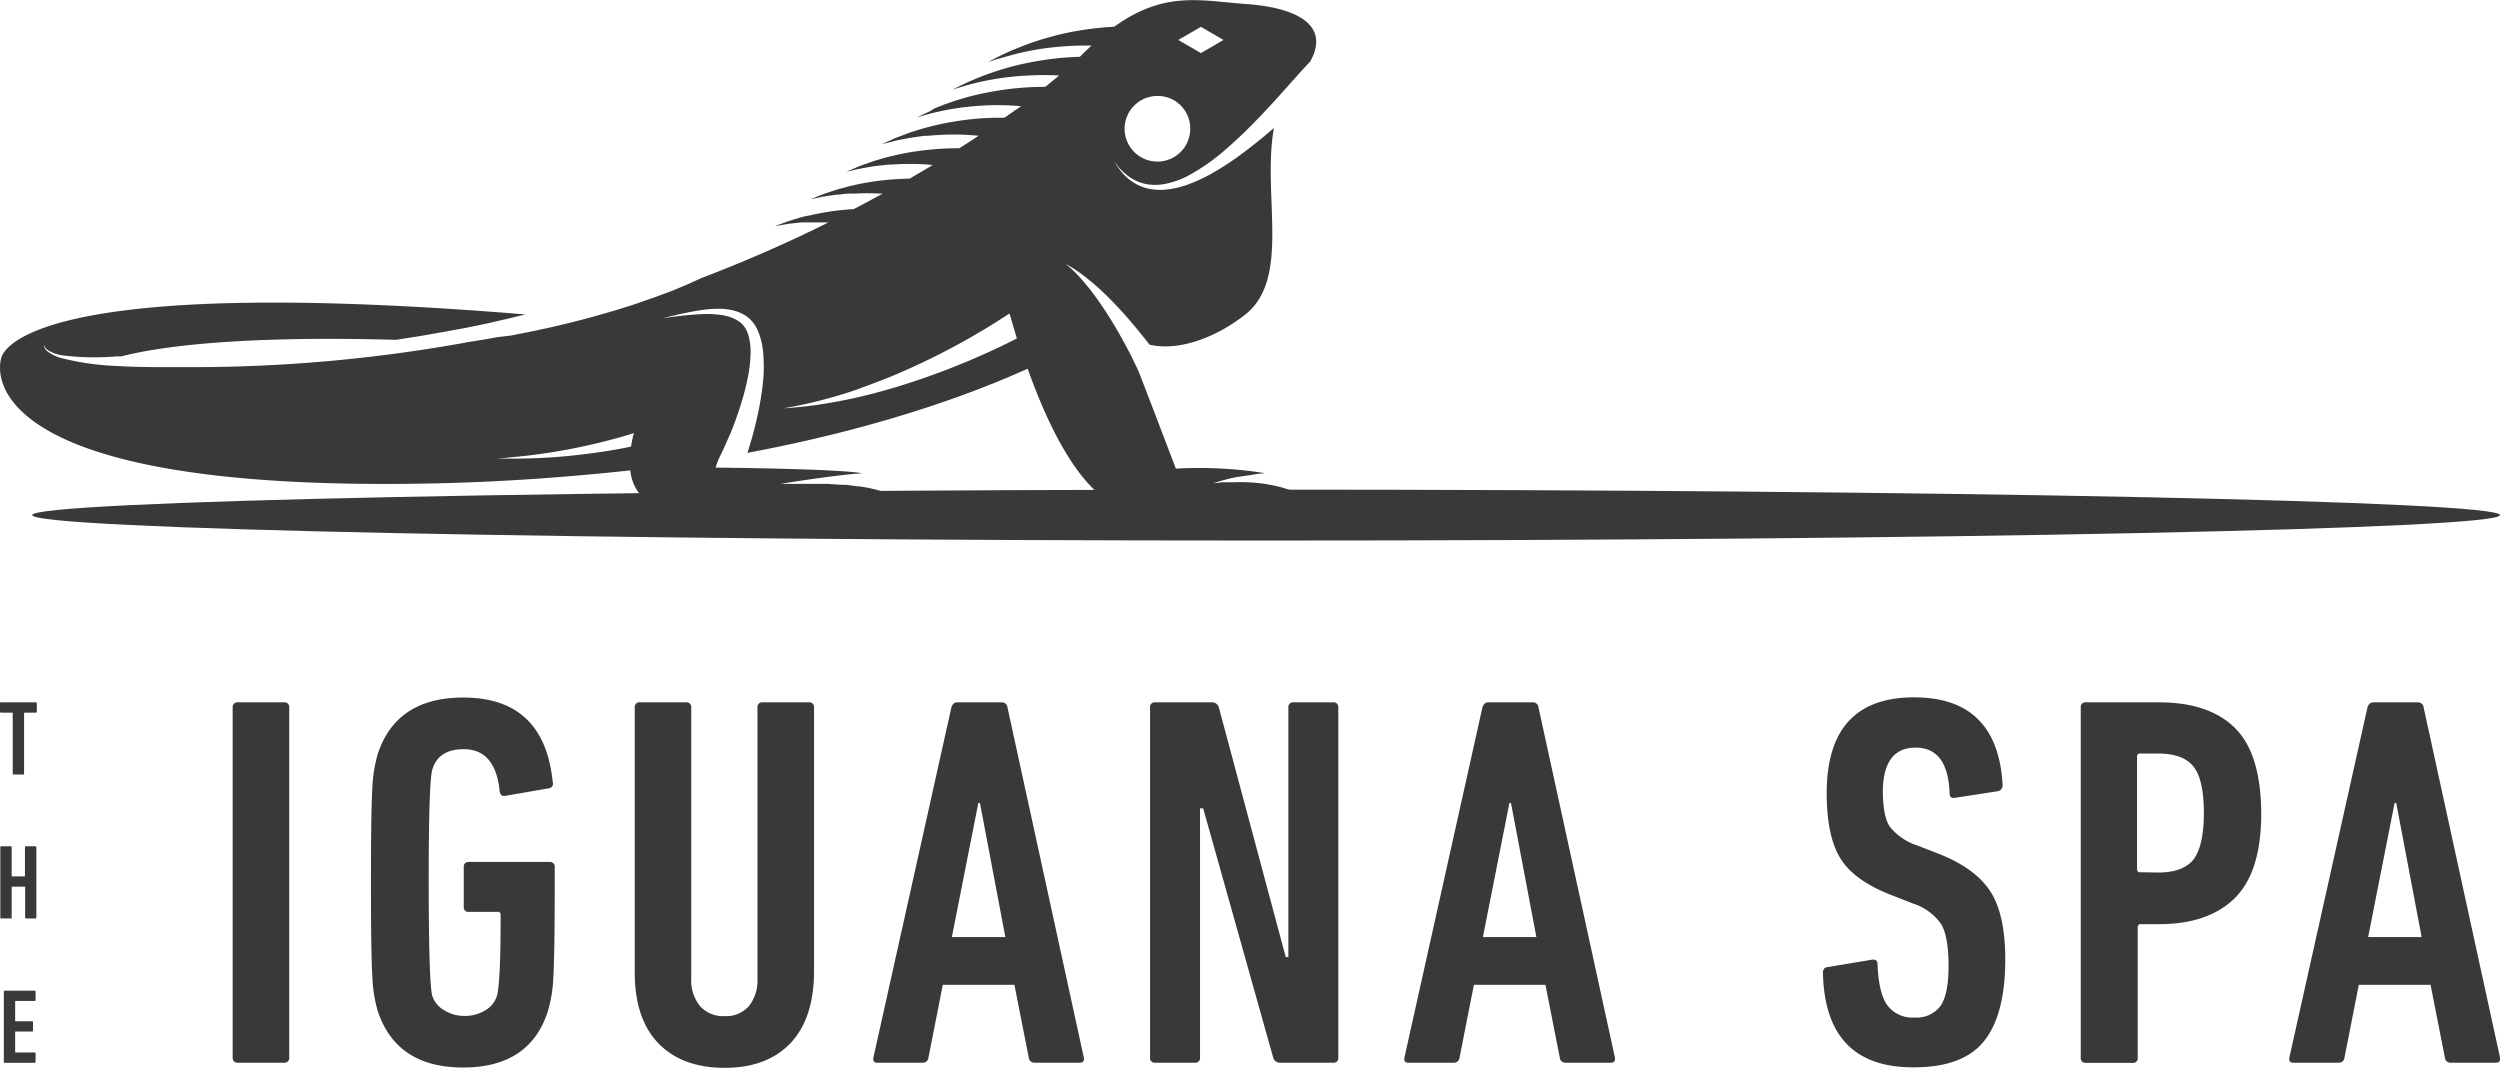 <svg xmlns="http://www.w3.org/2000/svg" id="Layer_1" data-name="Layer 1" viewBox="0 0 380.91 162.65"><defs><style>.cls-1{fill:#373a36;}</style></defs><title>07</title><g id="S"><path class="cls-1" d="M305.82,147.24q0,8.4-3.23,12.44t-10.82,4q-13.41,0-13.73-14.38c0-.53.22-.83.65-.88l6.78-1.13c.59-.11.89.13.89.72q.17,4.36,1.49,6.22a4.78,4.78,0,0,0,4.16,1.86,4.51,4.51,0,0,0,3.92-1.73c.83-1.16,1.25-3.2,1.25-6.1s-.36-5.08-1.09-6.34a8.29,8.29,0,0,0-4.32-3.19l-3.31-1.3q-5.65-2.18-7.75-5.57t-2.1-9.93q0-14.62,13.32-14.62,12.76,0,13.49,13.41a.91.91,0,0,1-.73.89l-6.46,1c-.59.11-.89-.1-.89-.64q-.24-7-5.17-7t-5,6.62c0,2.54.35,4.34,1.05,5.42a8.94,8.94,0,0,0,4.28,2.9l3.31,1.29q5.49,2.19,7.75,5.7T305.82,147.24Z" transform="translate(-0.29 -1.06)"></path><path class="cls-1" d="M325.13,163h-7a.71.71,0,0,1-.81-.8V108.87a.71.71,0,0,1,.81-.8h11.06q7.68,0,11.63,3.91t4,13q0,8.9-4,12.89t-11.59,4h-2.74a.43.43,0,0,0-.49.48v19.87A.71.71,0,0,1,325.13,163Zm4-29q3.79,0,5.38-2c1-1.32,1.57-3.67,1.57-7.07s-.53-5.74-1.57-7.06-2.85-2-5.38-2h-2.74a.43.43,0,0,0-.49.49v17.12a.43.43,0,0,0,.49.48Z" transform="translate(-0.29 -1.06)"></path><path class="cls-1" d="M349.11,162.18,361,108.87c.17-.53.46-.8.89-.8h6.79a.86.86,0,0,1,.89.8l11.63,53.31c.1.54-.11.8-.65.8h-6.86a.84.84,0,0,1-.89-.8l-2.18-11.07H359.69l-2.18,11.07a.85.85,0,0,1-.89.8h-6.86C349.22,163,349,162.72,349.11,162.18Zm12-18.34h8.15l-3.87-20.43h-.25Z" transform="translate(-0.29 -1.06)"></path><path class="cls-1" d="M35.74,162.17V108.88a.72.72,0,0,1,.81-.81h7a.72.72,0,0,1,.81.81v53.29a.72.72,0,0,1-.81.81h-7A.72.72,0,0,1,35.74,162.17Z" transform="translate(-0.29 -1.06)"></path><path class="cls-1" d="M57.86,155.15a21.43,21.43,0,0,1-.84-5.33q-.21-3.39-.21-14.29t.21-14.3a21.51,21.51,0,0,1,.84-5.33q2.84-8.55,13-8.56,12.34,0,13.64,12.84a.73.73,0,0,1-.64,1l-6.54,1.13c-.49.11-.79-.1-.89-.64q-.64-6.47-5.49-6.46c-2.54,0-4.12,1-4.77,3.06q-.57,1.79-.56,17.29t.56,17.28A3.88,3.88,0,0,0,68,155a5.76,5.76,0,0,0,3.07.85,5.94,5.94,0,0,0,3.15-.85A3.9,3.9,0,0,0,76,152.81q.57-1.94.57-12.36A.43.43,0,0,0,76,140H71.75a.71.71,0,0,1-.8-.81v-6a.71.71,0,0,1,.8-.8H84a.72.72,0,0,1,.81.8v2.43c0,7.26-.07,12-.21,14.25a21.31,21.31,0,0,1-.84,5.29Q81,163.7,70.87,163.71T57.86,155.15Z" transform="translate(-0.29 -1.06)"></path><path class="cls-1" d="M120.73,160q-3.6,3.77-10.06,3.76T100.58,160Q96.95,156.2,97,149V108.88a.71.71,0,0,1,.8-.81h7a.72.72,0,0,1,.81.81v41.26a6.17,6.17,0,0,0,1.33,4.2,4.72,4.72,0,0,0,3.75,1.54,4.6,4.6,0,0,0,3.72-1.54,6.31,6.31,0,0,0,1.29-4.2V108.88a.72.72,0,0,1,.81-.81h7a.72.72,0,0,1,.81.81V149Q124.32,156.2,120.73,160Z" transform="translate(-0.29 -1.06)"></path><path class="cls-1" d="M133.37,162.17l11.87-53.29c.16-.54.45-.81.88-.81h6.79a.86.86,0,0,1,.89.81l11.62,53.29c.11.54-.1.81-.64.81h-6.87a.85.85,0,0,1-.88-.81l-2.18-11.06H143.94l-2.18,11.06a.85.85,0,0,1-.88.81H134C133.47,163,133.26,162.71,133.37,162.17Zm11.95-18.33h8.15l-3.87-20.43h-.25Z" transform="translate(-0.29 -1.06)"></path><path class="cls-1" d="M175.52,162.17V108.88a.71.71,0,0,1,.8-.81h8.56a1.06,1.06,0,0,1,1.13.81l10.18,38h.4v-38a.72.72,0,0,1,.81-.81h6a.71.71,0,0,1,.8.81v53.29a.71.71,0,0,1-.8.81h-8a1.06,1.06,0,0,1-1.13-.81l-10.66-37.95h-.48v37.95a.72.72,0,0,1-.81.81h-6A.71.71,0,0,1,175.52,162.17Z" transform="translate(-0.29 -1.06)"></path><path class="cls-1" d="M214.28,162.17l11.87-53.29c.16-.54.45-.81.89-.81h6.78a.86.86,0,0,1,.89.81l11.63,53.29c.1.54-.11.81-.65.81h-6.86a.85.85,0,0,1-.89-.81l-2.18-11.06h-10.9l-2.18,11.06a.86.86,0,0,1-.89.81h-6.87C214.38,163,214.17,162.71,214.28,162.17Zm11.95-18.33h8.15l-3.87-20.43h-.24Z" transform="translate(-0.29 -1.06)"></path><path class="cls-1" d="M3.8,119.07H2.39a.14.14,0,0,1-.16-.16v-9.17c0-.07,0-.1-.1-.1H.45a.14.14,0,0,1-.16-.16v-1.25a.14.14,0,0,1,.16-.16H5.74a.14.14,0,0,1,.16.16v1.25a.14.14,0,0,1-.16.16H4.06a.09.09,0,0,0-.1.1v9.17A.14.14,0,0,1,3.8,119.07Z" transform="translate(-0.29 -1.06)"></path><path class="cls-1" d="M.34,140.86V130.19A.14.14,0,0,1,.5,130H1.91a.14.14,0,0,1,.16.16v4.33c0,.07,0,.1.1.1H4c.06,0,.09,0,.09-.1v-4.33c0-.11.06-.16.17-.16h1.4c.11,0,.17.05.17.16v10.67a.15.15,0,0,1-.17.17H4.29a.15.15,0,0,1-.17-.17v-4.57c0-.07,0-.1-.09-.1H2.17c-.07,0-.1,0-.1.1v4.57c0,.11,0,.17-.16.17H.5C.39,141,.34,141,.34,140.86Z" transform="translate(-0.29 -1.06)"></path><path class="cls-1" d="M.87,162.82V152.14A.14.14,0,0,1,1,152H5.55a.14.14,0,0,1,.16.16v1.25a.14.14,0,0,1-.16.16H2.7a.09.09,0,0,0-.1.1v2.89a.09.09,0,0,0,.1.1H5.16a.14.14,0,0,1,.16.16v1.25a.14.14,0,0,1-.16.16H2.7c-.06,0-.1,0-.1.09v3a.09.09,0,0,0,.1.1H5.55a.14.14,0,0,1,.16.16v1.25a.14.14,0,0,1-.16.16H1A.14.14,0,0,1,.87,162.82Z" transform="translate(-0.29 -1.06)"></path><path class="cls-1" d="M381.2,79.54c0,2.14-84.15,3.88-188,3.88s-188-1.74-188-3.88,84.15-3.88,188-3.88S381.2,77.4,381.2,79.54Z" transform="translate(-0.29 -1.06)"></path><path class="cls-1" d="M131.6,73.18h.13c-3.61-.7-22.23-.88-22.42-.87,0,0,.37-1.1.59-1.54.44-.86,1-2.13,1.69-3.7a52.65,52.65,0,0,0,1.9-5.46c.29-1,.56-2.08.76-3.16a20.13,20.13,0,0,0,.39-3.27,9.16,9.16,0,0,0-.35-3.13,5.2,5.2,0,0,0-.27-.69,6,6,0,0,0-.37-.6,4.42,4.42,0,0,0-.47-.5,4.78,4.78,0,0,0-.59-.41,6.07,6.07,0,0,0-1.34-.57,8.79,8.79,0,0,0-1.43-.27,16.08,16.08,0,0,0-2.75-.08c-1.73.08-3.17.27-4.18.39l-1.58.2,1.55-.36c1-.23,2.41-.57,4.15-.83a18,18,0,0,1,2.86-.23,10.05,10.05,0,0,1,1.61.15,6.28,6.28,0,0,1,1.67.51,5.31,5.31,0,0,1,.81.44,5.08,5.08,0,0,1,.75.64,6.44,6.44,0,0,1,.61.77,7.84,7.84,0,0,1,.45.86,11,11,0,0,1,.82,3.66,23.09,23.09,0,0,1,0,3.63c-.1,1.18-.26,2.33-.45,3.44a56.66,56.66,0,0,1-1.4,6c-.19.67-.39,1.29-.57,1.86,19.75-3.7,33.84-8.83,42.7-12.82,3.25,9.13,8.65,20.44,15.63,21.4,10.63,1.46,19.47-3.52,27.91-1.12a14,14,0,0,0-1.49-.89,17.66,17.66,0,0,0-1.64-.74c-.58-.22-1.18-.42-1.8-.59a24.08,24.08,0,0,0-7.08-.76l-.71,0-.65,0-.56,0-.48.06-.91.1.87-.26.47-.15.55-.14.63-.17.71-.15c.5-.12,2.37-.35,2.94-.46s1.15-.16,1.76-.22a64.15,64.15,0,0,0-13.57-.69s-5.49-14.41-5.73-14.93-.6-1.23-1-2.1c-.88-1.73-2.12-4-3.5-6.19-.69-1.09-1.42-2.17-2.14-3.14-.18-.26-.37-.48-.54-.72s-.36-.46-.54-.67c-.36-.42-.68-.84-1-1.19l-.48-.52c-.15-.17-.3-.31-.44-.45s-.53-.53-.75-.71l-.68-.59.78.46c.25.14.54.34.88.57.16.11.35.22.53.36l.57.43c.41.29.81.65,1.25,1,.23.18.44.38.67.58s.46.39.68.61c.93.85,1.86,1.8,2.77,2.78,1.79,1.93,3.46,4,4.67,5.54,4.36,1,10-1,14.57-4.59,7-5.52,2.54-18.29,4.37-28.43l0,0c-1.84,1.59-3.86,3.23-6,4.74-1.07.74-2.17,1.45-3.29,2.09a25.06,25.06,0,0,1-3.44,1.64,14.08,14.08,0,0,1-3.47.89,8.68,8.68,0,0,1-3.21-.19,7.05,7.05,0,0,1-2.43-1.17,8.14,8.14,0,0,1-1.48-1.43c-.18-.21-.32-.42-.45-.59a1.59,1.59,0,0,1-.17-.25l-.14-.21-.24-.4.28.37a2.08,2.08,0,0,0,.15.2c0,.07.13.14.19.23s.31.35.51.54a7.77,7.77,0,0,0,1.55,1.24,6.69,6.69,0,0,0,2.35.88,8,8,0,0,0,2.95-.11A13.22,13.22,0,0,0,181,28a30.41,30.41,0,0,0,6-4.14c1.91-1.64,3.71-3.41,5.35-5.13s3.12-3.37,4.39-4.8,2.33-2.62,3.17-3.48c3.25-5.86-2.62-8.28-9.78-8.78-6.93-.49-12.36-2.07-20.07,3.46a47.94,47.94,0,0,0-7.53,1c-1.55.35-3.07.78-4.48,1.24s-2.69,1-3.76,1.44l-.77.35-.69.32c-.42.22-.8.39-1.1.56l-.94.5,1-.35L153,9.85l.73-.21.8-.22c1.12-.3,2.44-.59,3.86-.83s2.94-.4,4.46-.5C164.14,8,165.4,8,166.6,8q-.87.8-1.77,1.71a45.82,45.82,0,0,0-7.89.92,42.63,42.63,0,0,0-4.39,1.12c-1.37.44-2.63.9-3.68,1.35-.27.1-.52.22-.76.32s-.46.2-.67.31l-1.08.51-.93.48,1-.32,1.15-.34c.22-.07.45-.12.7-.19l.78-.2c1.1-.26,2.39-.51,3.78-.72a42.93,42.93,0,0,1,4.34-.39,41.67,41.67,0,0,1,4.49,0c-.65.54-1.35,1.12-2.12,1.73a45.24,45.24,0,0,0-8.27.76,40.62,40.62,0,0,0-4.28,1c-1.35.39-2.58.83-3.61,1.24l-.74.3L142,18l-1.06.49-.92.45,1-.29c.31-.1.68-.19,1.11-.31l.7-.17.77-.17c1.07-.23,2.32-.45,3.67-.61a41,41,0,0,1,8.6-.15L153.32,19a42.6,42.6,0,0,0-7.71.59,39.65,39.65,0,0,0-4.19.91l-.49.13-.47.14-.92.29c-.29.1-.59.18-.86.29l-.79.3-.73.27c-.23.09-.45.16-.65.26l-1,.46-.9.4.95-.24,1.09-.28c.21-.06.44-.1.68-.15l.76-.14.81-.16.88-.13.93-.13.47-.06.5,0c1.31-.12,2.72-.2,4.12-.19,1.22,0,2.44.08,3.59.18-.94.63-1.92,1.27-2.94,1.91a44.22,44.22,0,0,0-6.47.45,41.13,41.13,0,0,0-4.09.8l-.48.12-.47.13-.89.26c-.29.09-.58.16-.84.26l-.78.28-.71.25c-.23.08-.44.15-.64.24l-1,.43-.88.38.94-.22,1.06-.25c.21,0,.43-.08.66-.12l.74-.13.8-.13c.27-.05.56-.07.85-.1l.91-.1.47-.06.47,0a38,38,0,0,1,4-.08c.78,0,1.55.07,2.3.14-1.14.69-2.32,1.38-3.53,2.08a42.42,42.42,0,0,0-4.54.31,37,37,0,0,0-4,.7l-.46.1-.46.12-.88.24c-.28.07-.56.14-.82.23l-.76.25-.7.23a5,5,0,0,0-.62.22c-.38.15-.72.28-1,.4l-.87.34.91-.18,1-.22c.19,0,.41-.06.64-.1l.72-.1.77-.11c.27,0,.55,0,.84-.08l.88-.07.45,0h.47a34,34,0,0,1,3.9,0l.43,0q-2.14,1.18-4.42,2.37c-.58,0-1.16.08-1.74.13a38.4,38.4,0,0,0-3.9.59l-.46.09-.44.11L123,34c-.28.08-.55.13-.81.21l-.74.23-.68.21a6.25,6.25,0,0,0-.61.2l-1,.36-.85.32.89-.16,1-.17a6,6,0,0,1,.63-.08l.7-.08.76-.09c.26,0,.53,0,.81,0l.86,0,.44,0h.46c.53,0,1.09,0,1.65,0-6,3-12.46,5.85-19.42,8.5h0l-.94.44c-.33.14-.68.31-1,.45l-2.37,1-2.71,1-3,1.05a142.69,142.69,0,0,1-14.7,3.94c-.67.15-1.36.29-2.05.42l-2.09.42L76,52.44,75,52.63l-1.07.18-2.16.35-.61.09h.11A233.82,233.82,0,0,1,29.09,57H29c-.66,0-1.6,0-2.72,0C24,57,21,57,18,56.82a40.55,40.55,0,0,1-8.16-1.15,6.12,6.12,0,0,1-2.46-1.19A1.56,1.56,0,0,1,7,53.84a1.88,1.88,0,0,1,0-.2.24.24,0,0,0,0-.07l0,.07a.71.71,0,0,0,.07.18,1.5,1.5,0,0,0,.47.56,5.7,5.7,0,0,0,2.47.85,39.84,39.84,0,0,0,8.06.13l.7,0C24,54,36,52.15,60.62,52.84c1.42-.22,2.85-.44,4.27-.68l2.16-.38c.72-.12,1.44-.25,2.15-.39L71.34,51l2.12-.44,1.05-.22,1-.23,2.08-.47,2-.49.75-.18C17,43.75,3,51.12.7,55.05c-1.15,2-4.43,21,64.94,19.68,11.19-.21,21.4-1,30.68-2,.34,2.88,2,5.31,6.16,5.89,11.58,1.59,28.1-4.46,37.54-.3a22.5,22.5,0,0,0-8.87-3.16l-.21,0L129.76,75l-.58-.07-.58,0-1.14-.07-1.11-.08c-.37,0-.72,0-1.07,0l-2,0h-.87l-.79,0-1.27,0-1.12,0S127.8,73.38,131.6,73.18ZM96.44,69.1c-.58.13-1.34.28-2.24.44-2,.36-4.7.74-7.39,1s-5.4.38-7.43.39H78l-1.06,0-.93,0,.93-.07L78,70.75l1.37-.13c2-.2,4.67-.56,7.3-1.05s5.24-1.1,7.17-1.64c1-.25,1.76-.5,2.32-.66l.63-.21.07,0A20.31,20.31,0,0,0,96.44,69.1ZM183.27,5.15l3.44,2-3.44,2-3.45-2Zm-1.63,15.53a5,5,0,1,1-4.95-5A4.95,4.95,0,0,1,181.64,20.68Zm-27,32.25c-1,.49-2.31,1.15-4,1.9a112.81,112.81,0,0,1-12.35,4.75c-2.29.73-4.6,1.37-6.79,1.89s-4.24.9-6,1.17c-.88.15-1.7.24-2.42.33l-1.87.19-1.63.12,1.6-.28,1.84-.38c.71-.17,1.5-.34,2.36-.57,1.72-.45,3.7-1,5.79-1.76s4.29-1.59,6.45-2.53a107.82,107.82,0,0,0,11.51-5.85c1.52-.88,2.77-1.66,3.61-2.21.43-.27.77-.49,1-.64l.33-.22.08.12c.29,1,.65,2.28,1.08,3.66Z" transform="translate(-0.29 -1.06)"></path></g></svg>